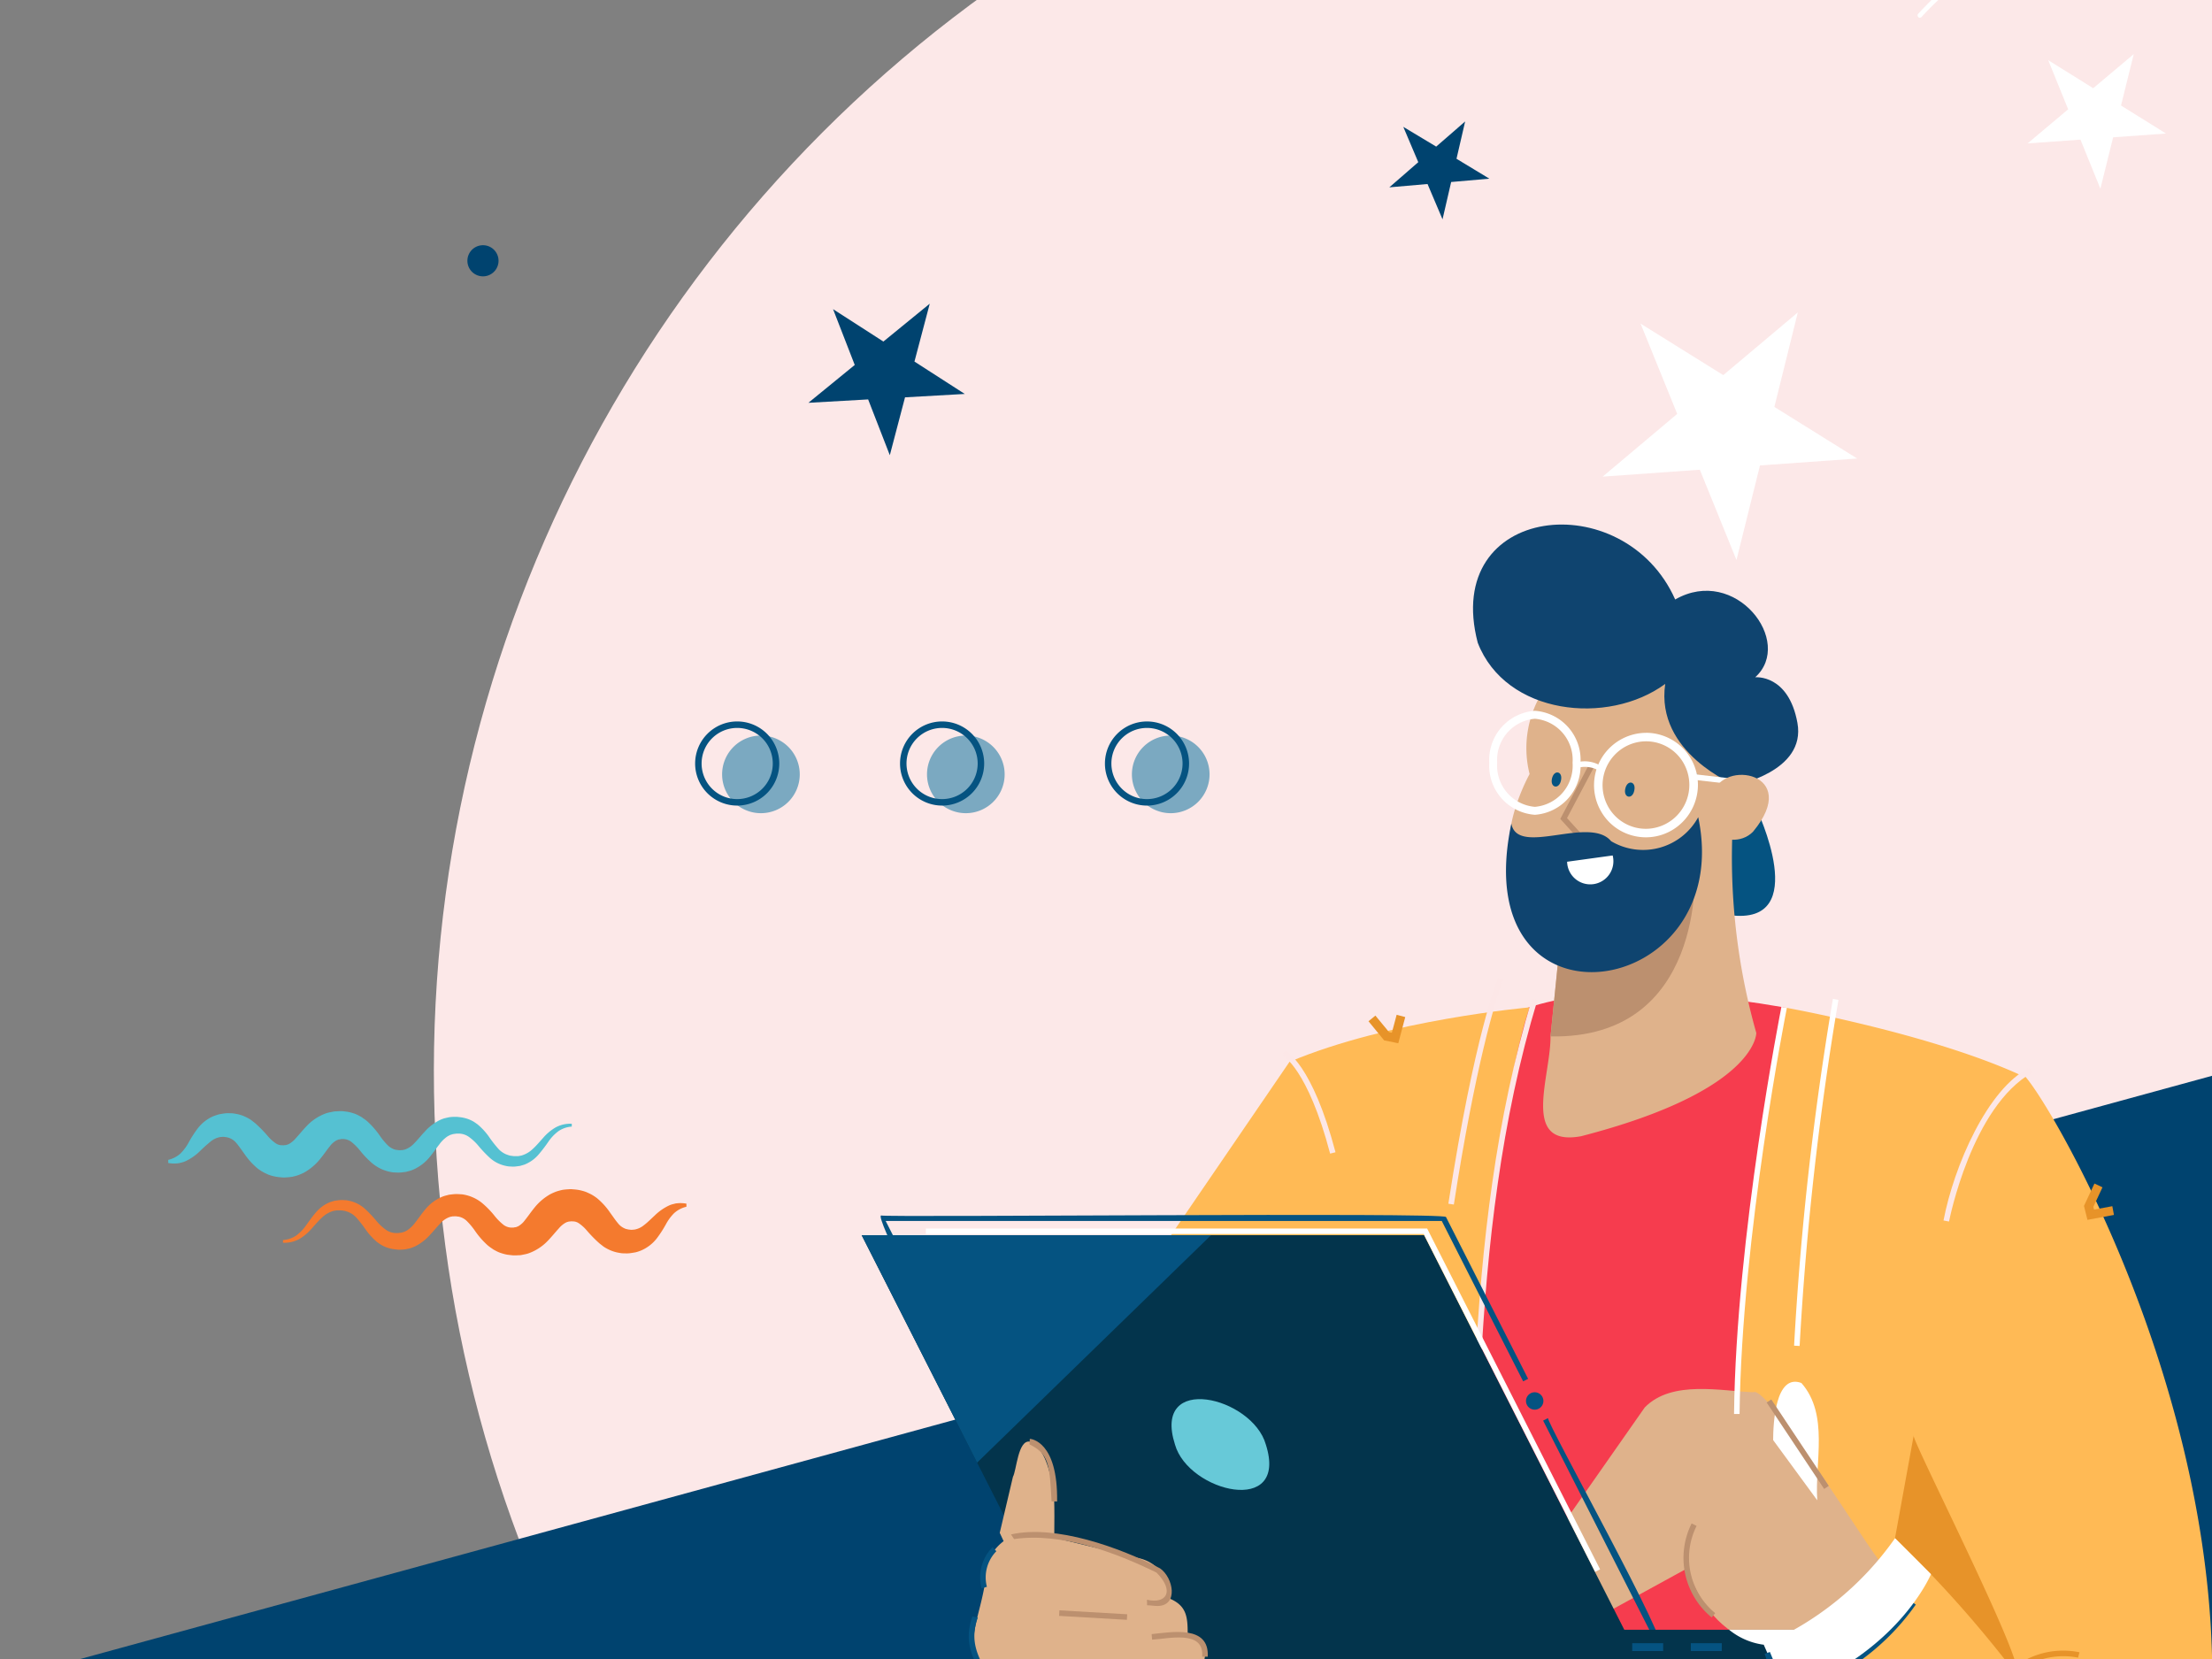 <svg xmlns="http://www.w3.org/2000/svg" xmlns:xlink="http://www.w3.org/1999/xlink" width="160" height="120" viewBox="0 0 160 120">
  <rect x="0" y="0" width="160" height="120" fill="#808080" stroke="none"/>
  <defs>
    <clipPath id="clip-path">
      <rect id="Rectangle_20072" data-name="Rectangle 20072" width="160" height="120" transform="translate(41.021 5.423)" fill="#fff" stroke="#707070" stroke-width="1"/>
    </clipPath>
  </defs>
  <g id="NewMemberQuestionnaire" transform="translate(-41.021 -5.423)" clip-path="url(#clip-path)">
    <ellipse id="Ellipse_2859" data-name="Ellipse 2859" cx="96.111" cy="96.111" rx="96.111" ry="96.111" transform="translate(264.504 179.153) rotate(-179.928)" fill="#fce8e8"/>
    <path id="Path_101362" data-name="Path 101362" d="M0,15.674,208.78,0,226.1,88.266,21.711,45.338Z" transform="matrix(0.982, -0.191, 0.191, 0.982, 9.118, 119.527)" fill="#00436f"/>
    <g id="Group_54851" data-name="Group 54851" transform="translate(91.302 57.607)">
      <path id="Path_101363" data-name="Path 101363" d="M230.132,66a2.808,2.808,0,1,0,2.808-2.808A2.808,2.808,0,0,0,230.132,66" transform="translate(-198.539 -62.172)" fill="#7ba9c1"/>
      <path id="Path_101364" data-name="Path 101364" d="M256.3,66a2.808,2.808,0,1,0,2.808-2.808A2.808,2.808,0,0,0,256.3,66" transform="translate(-239.528 -62.172)" fill="#7ba9c1"/>
      <path id="Path_101365" data-name="Path 101365" d="M282.469,66a2.808,2.808,0,1,0,2.808-2.808A2.808,2.808,0,0,0,282.469,66" transform="translate(-280.518 -62.172)" fill="#7ba9c1"/>
      <path id="Path_101366" data-name="Path 101366" d="M233.215,64.437a2.574,2.574,0,1,0,2.574-2.574,2.574,2.574,0,0,0-2.574,2.574m-.467,0h0a3.043,3.043,0,1,1,3.041,3.044,3.042,3.042,0,0,1-3.041-3.044" transform="translate(-203.106 -61.394)" fill="#055381"/>
      <path id="Path_101367" data-name="Path 101367" d="M259.384,64.437a2.574,2.574,0,1,0,2.574-2.574,2.574,2.574,0,0,0-2.574,2.574m-.468,0a3.043,3.043,0,1,1,3.043,3.043,3.042,3.042,0,0,1-3.043-3.043" transform="translate(-244.095 -61.394)" fill="#055381"/>
      <path id="Path_101368" data-name="Path 101368" d="M285.553,64.437a2.574,2.574,0,1,0,2.574-2.574,2.574,2.574,0,0,0-2.574,2.574m-.468,0a3.043,3.043,0,1,1,3.043,3.043,3.042,3.042,0,0,1-3.043-3.043" transform="translate(-285.085 -61.394)" fill="#055381"/>
    </g>
    <g id="Group_54852" data-name="Group 54852" transform="translate(30.866 -18.959)">
      <path id="Path_101369" data-name="Path 101369" d="M402.567,5.8l-2.095,1.82-2.379-1.43,1.084,2.556-2.095,1.82,2.764-.241,1.085,2.555.624-2.7,2.765-.241L401.942,8.5Z" transform="translate(-286.434 27.367)" fill="#00436f"/>
      <path id="Path_101370" data-name="Path 101370" d="M321.5,28.393c5.812-6.328,15.109-9.68,23.555-7.436,3.181.846,6.38,2.562,8.082,5.489,2.132,3.666,1.1,8.082-.813,11.6-2.376,4.376-6.089,7.966-7.87,12.674A16.916,16.916,0,0,0,344.8,62.8a19.266,19.266,0,0,0,7.541,9.377,23.721,23.721,0,0,0,13.433,3.178A49.841,49.841,0,0,0,379.8,72.665a49.084,49.084,0,0,0,12.713-6.411q1.386-.983,2.691-2.073c.164-.136-.07-.367-.233-.232a49.921,49.921,0,0,1-26.847,10.9c-4.816.476-9.836.052-14.208-2.172a18.658,18.658,0,0,1-8.618-9.529,16.716,16.716,0,0,1-.462-12.522c1.879-4.771,5.722-8.393,8.036-12.923,1.705-3.34,2.566-7.4.828-10.906a12.289,12.289,0,0,0-7.192-5.744c-7.7-2.691-16.615-.38-22.771,4.74a25.4,25.4,0,0,0-2.471,2.361c-.143.156.089.389.232.232Z" transform="translate(-172.364 -2.772)" fill="#fff"/>
      <path id="Path_101371" data-name="Path 101371" d="M381.019,77.42a1.771,1.771,0,1,1-1.771-1.771,1.771,1.771,0,0,1,1.771,1.771" transform="translate(-206.172 -12.883)" fill="#fff"/>
      <path id="Path_101372" data-name="Path 101372" d="M400.979,33.58l-.772-.757,16.124-16.428.769.756L400.983,33.58Z" transform="translate(-268.54 -16.395)" fill="#0f446f"/>
      <rect id="Rectangle_20066" data-name="Rectangle 20066" width="12.137" height="1.081" transform="translate(138.647 17.24) rotate(-45.553)" fill="#0f446f"/>
      <path id="Path_101373" data-name="Path 101373" d="M428.686,56.364,423.294,60.9l-5.981-3.725,2.649,6.53-5.392,4.537,7.029-.5,2.65,6.53,1.7-6.84,7.029-.5L426.991,63.2Z" transform="translate(-288.49 -9.384)" fill="#fff"/>
      <path id="Path_101374" data-name="Path 101374" d="M411.124,96.118a3.341,3.341,0,1,0-4.6,1.069,3.341,3.341,0,0,0,4.6-1.069" transform="translate(-297.64 11.19)" fill="#fff"/>
      <path id="Path_101375" data-name="Path 101375" d="M385.177,31.913l-2.932,2.468-3.253-2.027,1.441,3.552L377.5,38.373l3.823-.273,1.441,3.551.922-3.719,3.823-.273-3.253-2.027Z" transform="translate(-220.682 -3.618)" fill="#fff"/>
      <path id="Path_101376" data-name="Path 101376" d="M502.193,55.593l-3.353,2.738-3.64-2.342,1.568,4.035-3.353,2.738,4.322-.245,1.568,4.035,1.1-4.186,4.322-.245-3.64-2.342Z" transform="translate(-424.787 -9.244)" fill="#00436f"/>
      <path id="Path_101377" data-name="Path 101377" d="M537.354,12.1l-2.242,1.714-2.323-1.6.937,2.662-2.242,1.714,2.822-.069.937,2.662.806-2.7,2.822-.069-2.323-1.6Z" transform="translate(-490.088 -1.352)" fill="#00436f"/>
      <path id="Path_101378" data-name="Path 101378" d="M465.642,11.637a1.625,1.625,0,1,1,.52,2.238,1.625,1.625,0,0,1-.52-2.238" transform="translate(-368.976 3.705)" fill="#00436f"/>
      <path id="Path_101379" data-name="Path 101379" d="M588.5,9.277a1.125,1.125,0,1,0,1.55-.36,1.126,1.126,0,0,0-1.55.36" transform="translate(-588.331 -0.744)" fill="#00436f"/>
      <path id="Path_101380" data-name="Path 101380" d="M534.791,50.956a1.126,1.126,0,1,0,1.551-.36,1.128,1.128,0,0,0-1.551.36" transform="translate(-490.657 -8.307)" fill="#00436f"/>
    </g>
    <g id="Group_57139" data-name="Group 57139" transform="translate(19.931 -1.245)">
      <path id="Path_101381" data-name="Path 101381" d="M535.032,110.895a2.233,2.233,0,0,0-1.159.262,3.572,3.572,0,0,0-.909.761c-.257.284-.493.57-.75.8a1.945,1.945,0,0,1-.826.478l-.225.042h-.234a1.141,1.141,0,0,1-.234-.021.8.8,0,0,1-.221-.046,1.586,1.586,0,0,1-.751-.467,8.633,8.633,0,0,1-.652-.832,4.664,4.664,0,0,0-.851-.934c-.1-.068-.191-.138-.292-.2a3.028,3.028,0,0,0-.329-.16,2.721,2.721,0,0,0-.7-.164l-.179-.019h-.18a3.392,3.392,0,0,0-.36.026c-.117.024-.243.053-.365.082a2.518,2.518,0,0,0-.35.138,3.644,3.644,0,0,0-1.083.845c-.281.3-.513.595-.738.818a1.624,1.624,0,0,1-.638.44.526.526,0,0,1-.16.041l-.081.019h-.09a1.01,1.01,0,0,1-.179,0c-.062-.011-.117-.018-.176-.023a1.218,1.218,0,0,1-.577-.311,5,5,0,0,1-.6-.722,5.941,5.941,0,0,0-.863-.994,2.466,2.466,0,0,0-.31-.242l-.168-.117-.187-.1a2.007,2.007,0,0,0-.39-.161,3.141,3.141,0,0,0-.408-.105c-.134-.018-.269-.033-.4-.047A3.726,3.726,0,0,0,518,110a.874.874,0,0,0-.206.016l-.211.043a2.076,2.076,0,0,0-.416.117,3.608,3.608,0,0,0-1.316.893c-.314.333-.555.634-.765.86a1.824,1.824,0,0,1-.511.432c-.035.011-.065.031-.1.045a.409.409,0,0,0-.108.028c-.037.011-.086,0-.129.014a.408.408,0,0,1-.133,0,.777.777,0,0,1-.467-.127,2.949,2.949,0,0,1-.612-.561,9.732,9.732,0,0,0-.89-.905l-.3-.234a2.99,2.99,0,0,0-.35-.2,2.908,2.908,0,0,0-.388-.157,2.632,2.632,0,0,0-.4-.093,1.822,1.822,0,0,0-.4-.035,2.012,2.012,0,0,0-.389.013q-.194.028-.382.062c-.128.036-.256.08-.38.123a2.859,2.859,0,0,0-1.168.9,8.368,8.368,0,0,0-.646,1,3.438,3.438,0,0,1-.594.806,1.99,1.99,0,0,1-.892.467v.224a2.284,2.284,0,0,0,.615.033l.161-.016.155-.041a1.554,1.554,0,0,0,.311-.1,3.817,3.817,0,0,0,1.04-.72,10.506,10.506,0,0,1,.8-.718,1.478,1.478,0,0,1,.7-.315,1.544,1.544,0,0,0,.166-.014,1.238,1.238,0,0,1,.177.016.8.8,0,0,1,.171.033.45.45,0,0,1,.154.048,1.209,1.209,0,0,1,.5.38c.168.2.35.468.584.79a5.069,5.069,0,0,0,.953,1.041c.117.082.234.165.357.234s.269.133.4.194a3.2,3.2,0,0,0,.856.189l.213.018a2.075,2.075,0,0,0,.213-.008,4.121,4.121,0,0,0,.429-.042c.146-.033.292-.069.437-.117a4.24,4.24,0,0,0,.416-.179,3.936,3.936,0,0,0,1.19-1.009c.279-.341.48-.647.667-.872a1.579,1.579,0,0,1,.467-.438.374.374,0,0,1,.117-.053.623.623,0,0,0,.06-.027.561.561,0,0,1,.074-.012c.05,0,.1-.024.151-.024h.156a1.016,1.016,0,0,1,.551.2,4.143,4.143,0,0,1,.653.659,6.462,6.462,0,0,0,.913.935,2.925,2.925,0,0,0,1.437.612c.128.009.257.016.384.021a3.411,3.411,0,0,0,.381-.03c.063-.008.125-.013.189-.024l.192-.051a1.946,1.946,0,0,0,.374-.131,3.175,3.175,0,0,0,1.147-.89c.276-.331.486-.647.694-.91a2.389,2.389,0,0,1,.619-.6c.055-.024.109-.06.165-.084s.117-.036.18-.058a1.429,1.429,0,0,1,.2-.031.845.845,0,0,1,.1-.013h.1a1.3,1.3,0,0,1,.756.222,3.648,3.648,0,0,1,.715.666,9,9,0,0,0,.818.862,2.463,2.463,0,0,0,1.194.594,1.41,1.41,0,0,0,.332.037,1.763,1.763,0,0,0,.328,0l.326-.042c.106-.028.214-.062.319-.093a2.6,2.6,0,0,0,1.034-.735q.373-.44.7-.915a3.177,3.177,0,0,1,.724-.765,1.942,1.942,0,0,1,.974-.337v-.225Z" transform="translate(-472.588 -22.943)" fill="#55c1d2"/>
      <path id="Path_101382" data-name="Path 101382" d="M483.107,129.326a2.226,2.226,0,0,0,1.159-.262,3.573,3.573,0,0,0,.908-.761c.257-.284.493-.57.749-.8a1.952,1.952,0,0,1,.827-.478l.224-.042h.234a1.14,1.14,0,0,1,.234.021.8.8,0,0,1,.221.046,1.593,1.593,0,0,1,.751.467,8.622,8.622,0,0,1,.651.832,4.678,4.678,0,0,0,.85.934c.1.068.192.138.293.2a3.157,3.157,0,0,0,.33.16,2.722,2.722,0,0,0,.7.165l.179.019h.179a3.291,3.291,0,0,0,.36-.026q.182-.037.365-.082c.117-.039.234-.09.35-.138a3.649,3.649,0,0,0,1.083-.846c.282-.3.513-.595.738-.818a1.62,1.62,0,0,1,.638-.441.567.567,0,0,1,.16-.041l.081-.019h.089a1.024,1.024,0,0,1,.18,0c.063.011.117.018.176.023a1.2,1.2,0,0,1,.577.311,4.976,4.976,0,0,1,.6.722,5.916,5.916,0,0,0,.862.994,2.549,2.549,0,0,0,.311.242l.168.116.188.1a2.018,2.018,0,0,0,.39.161,3.043,3.043,0,0,0,.408.105c.134.018.269.033.4.047a3.726,3.726,0,0,0,.409-.007.955.955,0,0,0,.206-.015l.21-.043a2.036,2.036,0,0,0,.416-.117,3.624,3.624,0,0,0,1.315-.892c.315-.333.555-.634.765-.861a1.842,1.842,0,0,1,.512-.432c.036-.011.065-.031.1-.045a.408.408,0,0,0,.107-.029c.039-.01.088,0,.129-.014a.409.409,0,0,1,.133,0,.787.787,0,0,1,.467.127,2.936,2.936,0,0,1,.612.56,9.756,9.756,0,0,0,.891.905c.1.078.2.155.3.234a3.054,3.054,0,0,0,.35.2,2.787,2.787,0,0,0,.388.156,2.6,2.6,0,0,0,.4.094,1.81,1.81,0,0,0,.4.035,2.024,2.024,0,0,0,.39-.013c.128-.019.255-.038.383-.062a2.8,2.8,0,0,0,.379-.123,2.86,2.86,0,0,0,1.168-.9,8.344,8.344,0,0,0,.646-1,3.411,3.411,0,0,1,.593-.806,1.992,1.992,0,0,1,.893-.467V126.5a2.31,2.31,0,0,0-.614-.033l-.161.016-.156.041a1.577,1.577,0,0,0-.311.1,3.786,3.786,0,0,0-1.04.721c-.29.269-.549.53-.8.717a1.48,1.48,0,0,1-.7.316,1.418,1.418,0,0,0-.166.014,1.264,1.264,0,0,1-.177-.016.77.77,0,0,1-.17-.032.471.471,0,0,1-.156-.047,1.215,1.215,0,0,1-.5-.381c-.168-.195-.351-.467-.584-.789a5.032,5.032,0,0,0-.953-1.041,3.848,3.848,0,0,0-.356-.234c-.123-.068-.268-.132-.406-.194a3.187,3.187,0,0,0-.856-.189l-.214-.018a1.826,1.826,0,0,0-.214.008,4.207,4.207,0,0,0-.427.042c-.146.033-.293.069-.437.117a4.357,4.357,0,0,0-.416.179,3.938,3.938,0,0,0-1.19,1.009c-.278.341-.48.647-.666.871a1.583,1.583,0,0,1-.467.439.388.388,0,0,1-.117.051l-.061.027a.6.6,0,0,1-.073.012c-.05,0-.1.024-.152.024H499.6a1,1,0,0,1-.55-.2,4.14,4.14,0,0,1-.653-.659,6.425,6.425,0,0,0-.915-.935,2.922,2.922,0,0,0-1.436-.612c-.128-.008-.256-.015-.384-.021a3.243,3.243,0,0,0-.381.03c-.063.008-.126.013-.19.024l-.192.051a1.9,1.9,0,0,0-.373.131,3.178,3.178,0,0,0-1.147.89c-.276.331-.486.647-.694.911a2.4,2.4,0,0,1-.619.6c-.056.025-.109.06-.165.084s-.117.036-.18.058a1.37,1.37,0,0,1-.2.03.737.737,0,0,1-.1.013h-.1a1.3,1.3,0,0,1-.756-.222,3.618,3.618,0,0,1-.715-.666,9.023,9.023,0,0,0-.818-.862,2.462,2.462,0,0,0-1.194-.594,1.416,1.416,0,0,0-.332-.037,1.713,1.713,0,0,0-.329,0l-.326.042c-.107.028-.214.062-.319.093a2.59,2.59,0,0,0-1.034.735c-.269.3-.48.619-.7.915a3.213,3.213,0,0,1-.724.765,1.943,1.943,0,0,1-.974.336v.226Z" transform="translate(-441.541 -32.767)" fill="#f47a2e"/>
    </g>
    <g id="Group_54853" data-name="Group 54853" transform="translate(103.35 43.365)">
      <path id="Path_101383" data-name="Path 101383" d="M161.339,61.912c-38.959-6.741-24.406,20.294-23.544,44.621l24.108,1.443,2.492-28.7-3.055-17.366Z" transform="translate(-94.62 -26.988)" fill="#f63c4e"/>
      <path id="Path_101384" data-name="Path 101384" d="M202.994,62.626s-10.129.885-17.366,3.939L170.515,88.673l28.618-.482s1.447-18.408,3.859-25.564Z" transform="translate(-154.684 -27.702)" fill="#ffba55"/>
      <path id="Path_101385" data-name="Path 101385" d="M169.98,88.427l-.4-.018c.464-9.048,1.5-18.166,4.128-26.861l.38.13c-2.617,8.66-3.643,17.739-4.106,26.749Z" transform="translate(-125.218 -27.265)" fill="#fce7e7"/>
      <path id="Path_101386" data-name="Path 101386" d="M90.79,62.626s10.451,1.849,17.123,4.906c-.518-2.592,20.607,30.158,11.623,58.9a10.033,10.033,0,0,1-7.9,6.938c-10.118.877-14.44-9.021-21.491-22.585L87.5,90.845a168.054,168.054,0,0,1,3.3-28.219" transform="translate(-24.07 -27.702)" fill="#ffba55"/>
      <path id="Path_101387" data-name="Path 101387" d="M152.03,121.6c-.632-.476-8.225-12.931-9.251-12.336-2.259-.071-5.892-.918-7.857,1.1l-7.174,10.252,3.8,4.92,6.469-3.545c1.4,4.8,7.3,9.677,14.013-.393Z" transform="translate(-78.282 -46.502)" fill="#dfb28b"/>
      <path id="Path_101388" data-name="Path 101388" d="M138.538,116.724c-.185-2.783.865-6.193-1.147-8.484-1.887-.71-2.04,2.947-2.044,4.129l3.191,4.355Z" transform="translate(-69.42 -46.147)" fill="#fff"/>
      <path id="Path_101389" data-name="Path 101389" d="M210.874,119.335c-.225-.137-40.745.23-40.859-.109.17-.291-16.447-31.2-15.568-31.322.251.149,40.729-.242,40.859.109l5.941,11.706-.359.183L195,88.3H154.777l15.543,30.629h40.227l-8.215-16.189.359-.182c-.161.272,9.05,16.679,8.183,16.773" transform="translate(-153.043 -37.927)" fill="#055381"/>
      <path id="Path_101390" data-name="Path 101390" d="M213.3,121.362H172.62l-15.747-31.03H197.55l15.747,31.03Z" transform="translate(-156.872 -38.928)" fill="#03344c"/>
      <rect id="Rectangle_20067" data-name="Rectangle 20067" width="17.525" height="2.492" transform="translate(52.572 79.943)" fill="#03344c"/>
      <path id="Path_101391" data-name="Path 101391" d="M144.843,38.435s4.1,8.522-1.929,7.718,1.929-7.718,1.929-7.718" transform="translate(-80.133 -17.901)" fill="#055381"/>
      <path id="Path_101392" data-name="Path 101392" d="M145.665,62.753c-4.364.783-2.159-4.326-2.185-7.225l.738-7.325,12.46-8.28a46.555,46.555,0,0,0,1.688,15.355s.08,4.181-12.7,7.477Z" transform="translate(-93.657 -18.504)" fill="#dfb28b"/>
      <path id="Path_101393" data-name="Path 101393" d="M148.975,22.5a7.658,7.658,0,0,0-1.045,6.11s-1.93,3.457-1.366,6.03,14.39.482,14.39.482l1.285-7.4-3.457-7.4L148.975,22.5" transform="translate(-99.619 -10.564)" fill="#dfb28b"/>
      <path id="Path_101394" data-name="Path 101394" d="M150.419,57.921l.738-7.326,9.69-4.767s.8,12.3-10.428,12.093" transform="translate(-100.595 -20.896)" fill="#bc906f"/>
      <path id="Path_101395" data-name="Path 101395" d="M164.309,38.847l-1.72-1.894,2.139-4.047.356.188-2.008,3.8,1.53,1.685Z" transform="translate(-112.058 -15.661)" fill="#bc906f"/>
      <path id="Path_101396" data-name="Path 101396" d="M163.457,39.505c2.784,13.291-16.874,16.329-13.518.463.451,2.422,5.666-.61,7.216,1.269a4.541,4.541,0,0,0,6.3-1.735Z" transform="translate(-102.948 -18.334)" fill="#0f446f"/>
      <path id="Path_101397" data-name="Path 101397" d="M151.751,15.445c-4.143,3.038-11.537,2.248-13.559-2.984-2.616-10.038,10.588-11.432,14.283-3.126,4.361-2.495,8.629,3.063,5.788,5.627,0,0,2.411-.241,3.054,3.3s-4.5,4.5-4.5,4.5-5.788-2.331-5.064-7.315Z" transform="translate(-93.633 -3.915)" fill="#0f446f"/>
      <path id="Path_101398" data-name="Path 101398" d="M160.365,44.608a1.674,1.674,0,1,0,3.295-.454l-3.295.454" transform="translate(-109.34 -20.218)" fill="#fff"/>
      <path id="Path_101399" data-name="Path 101399" d="M150.5,34.754l-.393-.083.122-.58.394.084-.123.579Z" transform="translate(-90.178 -16.141)" fill="#7ba9c1"/>
      <path id="Path_101400" data-name="Path 101400" d="M158.421,35.865c-.133.676-.8.538-.651-.136s.8-.537.651.136" transform="translate(-102.538 -16.625)" fill="#055381"/>
      <path id="Path_101401" data-name="Path 101401" d="M167.338,34.637c-.133.676-.8.538-.651-.136s.8-.537.651.136" transform="translate(-116.758 -16.128)" fill="#055381"/>
      <path id="Path_101402" data-name="Path 101402" d="M99.7,86.673l-.252-1.007.758-1.619.582.273-.661,1.412.049.2,1.323-.246.117.632-1.917.357" transform="translate(-11.038 -36.381)" fill="#e79329"/>
      <path id="Path_101403" data-name="Path 101403" d="M187.793,65.591l-1.018-.206L185.642,64l.5-.408.99,1.2.2.04.347-1.3.621.166-.5,1.884Z" transform="translate(-148.984 -28.073)" fill="#e79329"/>
      <path id="Path_101404" data-name="Path 101404" d="M133.369,86.7l-.4-.023a223.823,223.823,0,0,1,2.808-25.081l.4.074A223.223,223.223,0,0,0,133.369,86.7Z" transform="translate(-65.526 -27.284)" fill="#fff"/>
      <path id="Path_101405" data-name="Path 101405" d="M174.094,75.434l-.4-.062c1.907-12.316,3.543-16.179,3.612-16.337l.368.16c-.575,1.33-2.068,6.444-3.583,16.239" transform="translate(-131.259 -26.247)" fill="#fce7e7"/>
      <path id="Path_101406" data-name="Path 101406" d="M209,113.548c1.672,5.22-5.6,3.447-6.572,0-1.672-5.22,5.6-3.447,6.572,0" transform="translate(-179.768 -47.004)" fill="#67c9d8"/>
      <path id="Path_101407" data-name="Path 101407" d="M228.3,122.026l.955-4.054c.259-.457.362-2.664,1.205-2.546,1.125.463,1.421,2.134,1.7,3.227.155.758.064,3.589.087,4.4-2.4.819-2.609,1.961-3.946-1.027Z" transform="translate(-218.315 -49.093)" fill="#dfb28b"/>
      <path id="Path_101408" data-name="Path 101408" d="M211.815,138.187c-2.873-3.291-1.649-4.615-1.062-7.778a3.607,3.607,0,0,1,3.177-4.06l7.971,1.928a2.877,2.877,0,0,1,2.293,2.943c1.2.518,1.272,1.334,1.274,2.508a1.53,1.53,0,0,1,1.246,1.68c-.267,2-2.629,3.283-4.471,3.526-2.257-.172-9,1.94-10.428-.75Z" transform="translate(-201.889 -53.52)" fill="#dfb28b"/>
      <path id="Path_101409" data-name="Path 101409" d="M197.561,75.322c-1.621-6.153-3.426-7.095-3.444-7.1l.17-.365c.08.036,1.977.968,3.663,7.366l-.391.1Z" transform="translate(-163.678 -29.82)" fill="#fce7e7"/>
      <path id="Path_101410" data-name="Path 101410" d="M109.774,81.086l-.394-.076c.744-3.914,3.193-9.569,6.229-11.054l.2.351c-4.4,2.457-6.014,10.7-6.03,10.779Z" transform="translate(-31.129 -30.672)" fill="#fce7e7"/>
      <path id="Path_101411" data-name="Path 101411" d="M111.243,122.109a85.452,85.452,0,0,1,8.658,9.7c1.51.778-7.61-17.094-7.306-17.13l-1.353,7.433Z" transform="translate(-36.501 -48.791)" fill="#e79329"/>
      <path id="Path_101412" data-name="Path 101412" d="M224.628,131.772c-.255,0-.507-.051-.763-.052l-.008-.4c1.394.328,2.034-.614.687-1.964-3.04-1.491-6.894-2.911-10.3-2.425l-.224-.334c3.235-.733,7.88.949,10.784,2.454.957.662,1.353,2.7-.178,2.722" transform="translate(-203.222 -53.549)" fill="#bc906f"/>
      <rect id="Rectangle_20068" data-name="Rectangle 20068" width="2.24" height="0.569" transform="translate(55.733 80.914)" fill="#055381"/>
      <rect id="Rectangle_20069" data-name="Rectangle 20069" width="2.24" height="0.569" transform="translate(59.973 80.914)" fill="#055381"/>
      <path id="Path_101413" data-name="Path 101413" d="M216.173,143.8c-1.579.519-3.625-2-3.634-2.407-.962-1.551-1.639-2.85-.98-4.7l.393.082c-.639,1.757.04,2.957.942,4.427.012.023,1.02,1.936,2.257,2.144a68.964,68.964,0,0,0,7.677-.338c2.012-.02,3.094-.241,4.508-1.776l.266.3c-1.461,1.585-2.653,1.864-4.741,1.876-.213.019-4.454.393-6.688.391" transform="translate(-203.551 -57.713)" fill="#055381"/>
      <path id="Path_101414" data-name="Path 101414" d="M214.558,144.254c-.005,0-4.567-.27-4.574-.27l.024-.4a60.27,60.27,0,0,0,8.805.083,1.231,1.231,0,0,0,.575-.841l.391.093a1.558,1.558,0,0,1-.876,1.147l-4.346.19Z" transform="translate(-194.946 -60.196)" fill="#bc906f"/>
      <path id="Path_101415" data-name="Path 101415" d="M213.706,140.366l-.4,0c.173-1.975-2.48-1.288-3.621-1.235l-.033-.4c1.459-.148,4.192-.668,4.057,1.638Z" transform="translate(-188.68 -58.473)" fill="#bc906f"/>
      <path id="Path_101416" data-name="Path 101416" d="M229.967,119.624l-.4-.007c-.143-2.635-.187-3.444-1.6-4.125l.026-.4c.083,0,2.04.174,1.974,4.533" transform="translate(-215.833 -48.959)" fill="#bc906f"/>
      <path id="Path_101417" data-name="Path 101417" d="M235.458,131.245a3.12,3.12,0,0,1,.792-2.975l.279.289-.14-.145.14.145a2.713,2.713,0,0,0-.685,2.576Z" transform="translate(-226.788 -54.299)" fill="#055381"/>
      <rect id="Rectangle_20070" data-name="Rectangle 20070" width="4.914" height="0.402" transform="matrix(-0.998, -0.058, 0.058, -0.998, 19.182, 79.224)" fill="#bc906f"/>
      <path id="Path_101418" data-name="Path 101418" d="M149.965,132.18a5.57,5.57,0,0,1-1.448-6.8l.359.181a5.159,5.159,0,0,0,1.346,6.308l-.256.31Z" transform="translate(-88.485 -53.129)" fill="#bc906f"/>
      <rect id="Rectangle_20071" data-name="Rectangle 20071" width="7.509" height="0.402" transform="translate(69.618 69.758) rotate(-123.638)" fill="#bc906f"/>
      <path id="Path_101419" data-name="Path 101419" d="M234.521,90.332,217.6,106.783l-8.349-16.451Z" transform="translate(-209.253 -38.928)" fill="#055381"/>
      <path id="Path_101420" data-name="Path 101420" d="M170.1,110.071a.629.629,0,0,1-1.258,0,.629.629,0,0,1,1.258,0" transform="translate(-120.791 -46.677)" fill="#055381"/>
      <path id="Path_101421" data-name="Path 101421" d="M123.636,141.738l-.08-.394a16.622,16.622,0,0,0,9.157-6.488l.326.234A17.125,17.125,0,0,1,123.636,141.738Z" transform="translate(-56.795 -56.967)" fill="#055381"/>
      <path id="Path_101422" data-name="Path 101422" d="M139.636,92.009l-.4,0c.141-12.838,3.394-29.28,3.426-29.445l.395.079C143.022,62.8,139.776,79.21,139.636,92.009Z" transform="translate(-76.137 -27.676)" fill="#fff"/>
      <path id="Path_101423" data-name="Path 101423" d="M103.886,142.249l-.241-.322a5.826,5.826,0,0,1,4.6-.984l-.105.387a5.5,5.5,0,0,0-4.255.919Z" transform="translate(-20.159 -59.37)" fill="#e79329"/>
      <path id="Path_101424" data-name="Path 101424" d="M108.952,144.1a3.884,3.884,0,0,0-2.893-.776l-.076-.394a4.245,4.245,0,0,1,3.219.857l-.25.315Z" transform="translate(-22.505 -60.22)" fill="#e79329"/>
      <path id="Path_101425" data-name="Path 101425" d="M141.945,138.308a5.012,5.012,0,0,1-6.334,0Z" transform="translate(-72.872 -58.366)" fill="#fff"/>
      <path id="Path_101426" data-name="Path 101426" d="M123.26,138.428l-1.558-3.554a22.2,22.2,0,0,0,9.5-7.7l2.6,2.6s-2.425,5.853-10.544,8.659" transform="translate(-56.457 -53.854)" fill="#fff"/>
      <path id="Path_101427" data-name="Path 101427" d="M130.589,164.42c-4.408-2.395-13.533-15.159-16.063-23.275l.378-.134c3.628,8.78,7.547,16.419,15.923,23.085l-.238.324" transform="translate(-49.212 -59.461)" fill="#055381"/>
      <path id="Path_101428" data-name="Path 101428" d="M210.353,114.348l-12.4-24.435H161.942v-.4H198.2l12.511,24.656Z" transform="translate(-157.301 -38.595)" fill="#fff"/>
      <path id="Path_101429" data-name="Path 101429" d="M148.873,34.978l-3.123-.36.046-.4,3.126.36-.046.4Z" transform="translate(-85.878 -16.193)" fill="#fff"/>
      <path id="Path_101430" data-name="Path 101430" d="M163.542,33.447a2,2,0,0,0-1.785-.228l-.095-.389a2.21,2.21,0,0,1,2.021.28l-.141.338Z" transform="translate(-110.106 -15.577)" fill="#fff"/>
      <path id="Path_101431" data-name="Path 101431" d="M154.021,29.448h0a3.763,3.763,0,0,1,3.652,4.608,3.807,3.807,0,0,1-1.339,2.135,3.731,3.731,0,0,1-3.156.725,3.714,3.714,0,0,1-2.345-1.666,3.788,3.788,0,0,1,3.187-5.8ZM154,36.393a3.146,3.146,0,0,0,1.948-.684,3.186,3.186,0,0,0,.718-4.176,3.124,3.124,0,0,0-2.648-1.469h0a3.144,3.144,0,0,0-1.947.684,3.186,3.186,0,0,0-.718,4.176A3.122,3.122,0,0,0,154,36.393Z" transform="translate(-97.282 -14.385)" fill="#fff"/>
      <path id="Ellipse_2860" data-name="Ellipse 2860" d="M3.015-.288a3.558,3.558,0,0,1,3.3,3.761,3.558,3.558,0,0,1-3.3,3.761,3.558,3.558,0,0,1-3.3-3.761A3.558,3.558,0,0,1,3.015-.288Zm0,6.947A2.986,2.986,0,0,0,5.741,3.473,2.986,2.986,0,0,0,3.015.288,2.986,2.986,0,0,0,.288,3.473,2.986,2.986,0,0,0,3.015,6.659Z" transform="translate(45.679 13.76)" fill="#fff"/>
      <path id="Path_101432" data-name="Path 101432" d="M142.312,35.735c.653-2.541,6.455-1.557,2.893,2.733-1.733,1.75-5.5-.854-2.893-2.733" transform="translate(-80.736 -16.246)" fill="#dfb28b"/>
    </g>
  </g>
</svg>
